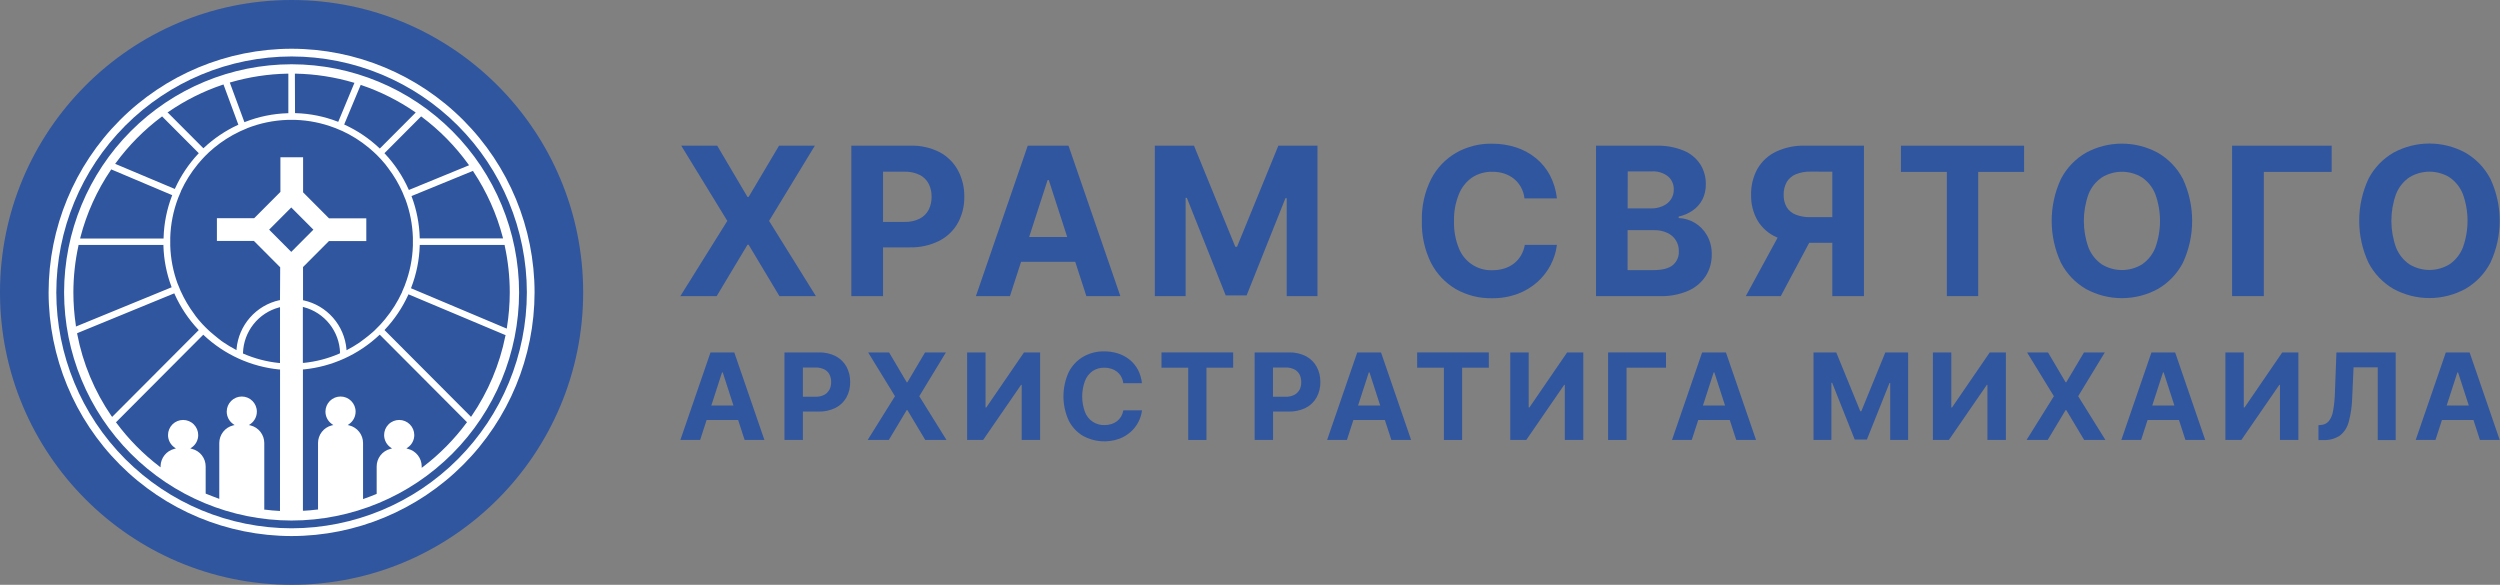 <svg xmlns="http://www.w3.org/2000/svg" width="342" height="80" viewBox="0 0 342 80" fill="none"><rect x="0" y="0" width="342" height="80" fill="#808080" stroke="none"/><g clip-path="url(#clip0_73_1655)"><path d="M111.472 19.929H106.571L102.413 26.942H102.254L98.114 19.929H93.194L99.497 30.218L93.075 40.507H98.043L102.254 33.484H102.413L106.624 40.507H111.614L105.21 30.218L111.472 19.929Z" fill="#30569F"></path><path d="M128.541 20.818C127.305 20.193 125.934 19.888 124.552 19.929H116.463V40.507H120.798V33.84H124.445C125.842 33.876 127.226 33.571 128.479 32.951C129.551 32.408 130.439 31.559 131.031 30.511C131.636 29.403 131.941 28.156 131.918 26.893C131.936 25.63 131.631 24.383 131.031 23.271C130.456 22.228 129.591 21.376 128.541 20.818ZM127.042 28.698C126.769 29.219 126.342 29.642 125.819 29.911C125.176 30.228 124.465 30.381 123.749 30.356H120.798V23.485H123.723C124.444 23.462 125.16 23.614 125.81 23.929C126.335 24.188 126.764 24.606 127.038 25.125C127.316 25.675 127.454 26.285 127.441 26.902C127.456 27.524 127.319 28.141 127.042 28.698Z" fill="#30569F"></path><path d="M140.596 19.929L133.505 40.507H138.163L139.683 35.813H147.093L148.614 40.507H153.263L146.172 19.929H140.596ZM140.787 32.418L143.313 24.631H143.472L145.994 32.418H140.787Z" fill="#30569F"></path><path d="M169.227 33.755H168.988L163.337 19.929H157.983V40.507H162.194V27.067H162.362L167.676 40.409H170.539L175.849 27.115H176.022V40.507H180.228V19.929H174.878L169.227 33.755Z" fill="#30569F"></path><path d="M201.378 24.285C202.203 23.75 203.17 23.476 204.153 23.498C204.709 23.491 205.263 23.576 205.792 23.747C206.275 23.906 206.726 24.152 207.122 24.471C207.51 24.786 207.832 25.174 208.071 25.613C208.326 26.088 208.489 26.607 208.554 27.142H212.986C212.869 26.034 212.544 24.957 212.028 23.969C211.546 23.066 210.889 22.268 210.096 21.622C209.291 20.971 208.373 20.475 207.388 20.16C206.318 19.816 205.201 19.646 204.077 19.658C202.371 19.631 200.689 20.059 199.202 20.898C197.74 21.744 196.551 22.994 195.776 24.498C194.889 26.273 194.455 28.242 194.513 30.227C194.456 32.207 194.883 34.171 195.758 35.947C196.526 37.451 197.709 38.703 199.166 39.551C200.662 40.397 202.356 40.828 204.073 40.8C205.281 40.819 206.483 40.616 207.619 40.2C208.613 39.831 209.53 39.279 210.322 38.574C211.063 37.909 211.679 37.115 212.139 36.231C212.581 35.379 212.868 34.455 212.986 33.502H208.594C208.505 34.02 208.324 34.517 208.057 34.969C207.807 35.39 207.479 35.76 207.091 36.058C206.692 36.362 206.242 36.593 205.761 36.738C205.235 36.895 204.688 36.972 204.139 36.969C203.159 37 202.192 36.726 201.373 36.184C200.554 35.642 199.923 34.859 199.565 33.942C199.096 32.768 198.873 31.509 198.909 30.245C198.876 28.999 199.097 27.76 199.561 26.605C199.925 25.668 200.557 24.861 201.378 24.285Z" fill="#30569F"></path><path d="M231.858 30.489C231.186 30.085 230.424 29.857 229.642 29.827V29.627C230.324 29.479 230.972 29.2 231.548 28.805C232.105 28.426 232.561 27.916 232.877 27.32C233.207 26.665 233.372 25.939 233.356 25.205C233.375 24.237 233.11 23.285 232.594 22.467C232.039 21.63 231.247 20.98 230.32 20.6C229.121 20.119 227.835 19.89 226.544 19.929H218.335V40.507H227.102C228.434 40.549 229.758 40.296 230.98 39.765C231.953 39.336 232.78 38.631 233.36 37.738C233.903 36.864 234.183 35.852 234.167 34.822C234.192 33.908 233.97 33.003 233.524 32.205C233.125 31.499 232.551 30.908 231.858 30.489ZM222.674 23.445H225.972C226.769 23.398 227.555 23.641 228.188 24.129C228.442 24.349 228.644 24.622 228.779 24.93C228.915 25.237 228.981 25.571 228.973 25.907C228.987 26.403 228.846 26.891 228.569 27.302C228.291 27.695 227.908 28.003 227.466 28.191C226.966 28.412 226.425 28.521 225.879 28.511H222.661L222.674 23.445ZM228.857 36.254C228.305 36.719 227.418 36.951 226.198 36.951H222.652V31.485H226.291C226.91 31.469 227.525 31.596 228.086 31.858C228.571 32.074 228.98 32.43 229.261 32.88C229.542 33.331 229.682 33.856 229.664 34.387C229.68 34.739 229.616 35.09 229.476 35.414C229.337 35.737 229.125 36.025 228.857 36.254Z" fill="#30569F"></path><path d="M242.934 20.76C241.88 21.269 241.003 22.083 240.416 23.098C239.82 24.186 239.522 25.412 239.552 26.653C239.518 27.888 239.825 29.107 240.438 30.178C241.039 31.174 241.93 31.96 242.991 32.431C243.053 32.462 243.12 32.48 243.182 32.507L238.825 40.507H243.612L247.499 33.213H250.659V40.507H254.989V19.929H246.905C245.535 19.889 244.174 20.174 242.934 20.76ZM250.659 23.485V29.707H247.712C247.009 29.73 246.308 29.614 245.651 29.364C245.139 29.169 244.706 28.81 244.419 28.342C244.128 27.823 243.985 27.235 244.006 26.64C243.987 26.038 244.129 25.443 244.419 24.916C244.703 24.433 245.137 24.057 245.655 23.845C246.315 23.578 247.023 23.453 247.734 23.476L250.659 23.485Z" fill="#30569F"></path><path d="M260.046 23.515H266.327V40.507H270.617V23.515H276.897V19.929H260.046V23.515Z" fill="#30569F"></path><path d="M295.175 20.889C293.669 20.075 291.984 19.649 290.273 19.649C288.562 19.649 286.878 20.075 285.371 20.889C283.904 21.733 282.71 22.983 281.932 24.489C281.1 26.282 280.669 28.235 280.669 30.213C280.669 32.191 281.1 34.145 281.932 35.938C282.712 37.444 283.905 38.694 285.371 39.542C286.876 40.36 288.561 40.788 290.273 40.788C291.985 40.788 293.67 40.36 295.175 39.542C296.645 38.698 297.842 37.449 298.623 35.942C299.456 34.148 299.887 32.192 299.887 30.213C299.887 28.234 299.456 26.279 298.623 24.484C297.841 22.979 296.644 21.731 295.175 20.889ZM294.843 33.898C294.474 34.818 293.842 35.608 293.026 36.169C292.199 36.674 291.249 36.942 290.28 36.942C289.311 36.942 288.361 36.674 287.534 36.169C286.718 35.608 286.086 34.818 285.717 33.898C284.854 31.522 284.854 28.918 285.717 26.542C286.085 25.621 286.717 24.83 287.534 24.271C288.361 23.765 289.311 23.498 290.28 23.498C291.249 23.498 292.199 23.765 293.026 24.271C293.843 24.83 294.475 25.621 294.843 26.542C295.706 28.918 295.706 31.522 294.843 33.898Z" fill="#30569F"></path><path d="M305.351 40.507H309.69V23.515H318.971V19.929H305.351V40.507Z" fill="#30569F"></path><path d="M340.693 24.476C339.911 22.969 338.715 21.72 337.245 20.876C335.739 20.062 334.054 19.636 332.343 19.636C330.632 19.636 328.948 20.062 327.441 20.876C325.974 21.72 324.78 22.97 324.002 24.476C323.17 26.269 322.739 28.222 322.739 30.2C322.739 32.178 323.17 34.131 324.002 35.925C324.782 37.431 325.975 38.681 327.441 39.529C328.946 40.347 330.631 40.775 332.343 40.775C334.055 40.775 335.74 40.347 337.245 39.529C338.715 38.685 339.911 37.435 340.693 35.929C341.528 34.135 341.961 32.18 341.961 30.2C341.961 28.22 341.528 26.265 340.693 24.471V24.476ZM336.913 33.884C336.544 34.805 335.911 35.595 335.095 36.156C334.268 36.661 333.318 36.929 332.35 36.929C331.381 36.929 330.431 36.661 329.604 36.156C328.788 35.595 328.156 34.805 327.787 33.884C326.924 31.509 326.924 28.904 327.787 26.529C328.154 25.608 328.787 24.817 329.604 24.258C330.431 23.752 331.381 23.485 332.35 23.485C333.318 23.485 334.268 23.752 335.095 24.258C335.912 24.817 336.545 25.608 336.913 26.529C337.775 28.904 337.775 31.509 336.913 33.884Z" fill="#30569F"></path><path d="M97.197 48.213L93.075 60.187H95.778L96.665 57.458H100.977L101.864 60.187H104.572L100.45 48.213H97.197ZM97.307 55.48L98.774 50.947H98.872L100.339 55.48H97.307Z" fill="#30569F"></path><path d="M114.34 48.729C113.622 48.368 112.825 48.191 112.022 48.213H107.315V60.187H109.837V56.302H111.96C112.771 56.326 113.575 56.152 114.305 55.795C114.929 55.479 115.445 54.984 115.789 54.373C116.141 53.73 116.318 53.005 116.303 52.271C116.318 51.537 116.144 50.811 115.798 50.164C115.463 49.553 114.956 49.053 114.34 48.729ZM113.454 53.316C113.294 53.618 113.047 53.864 112.744 54.022C112.369 54.204 111.955 54.291 111.539 54.276H109.837V50.276H111.539C111.958 50.261 112.374 50.347 112.753 50.524C113.058 50.677 113.307 50.921 113.467 51.222C113.631 51.545 113.712 51.904 113.702 52.267C113.71 52.63 113.63 52.99 113.467 53.316H113.454Z" fill="#30569F"></path><path d="M129.4 48.213H126.546L124.131 52.293H124.037L121.626 48.213H118.763L122.433 54.2L118.697 60.187H121.587L124.037 56.102H124.131L126.577 60.187H129.48L125.757 54.2L129.4 48.213Z" fill="#30569F"></path><path d="M134.923 55.742H134.821V48.213H132.303V60.187H134.489L139.679 52.653H139.767V60.187H142.289V48.213H140.082L134.923 55.742Z" fill="#30569F"></path><path d="M149.482 50.747C149.963 50.439 150.526 50.284 151.096 50.302C151.419 50.299 151.741 50.349 152.049 50.449C152.331 50.54 152.596 50.682 152.829 50.867C153.054 51.052 153.242 51.278 153.383 51.533C153.531 51.809 153.628 52.111 153.666 52.422H156.219C156.153 51.776 155.965 51.149 155.665 50.573C155.384 50.048 155.001 49.584 154.539 49.209C154.072 48.831 153.538 48.543 152.966 48.36C152.343 48.16 151.692 48.061 151.038 48.067C150.047 48.051 149.07 48.3 148.206 48.787C147.355 49.28 146.662 50.008 146.211 50.884C145.729 51.929 145.478 53.066 145.478 54.218C145.478 55.369 145.729 56.507 146.211 57.551C146.657 58.428 147.345 59.157 148.193 59.653C148.941 60.055 149.765 60.296 150.611 60.36C151.457 60.424 152.308 60.311 153.108 60.027C153.687 59.812 154.22 59.491 154.681 59.08C155.112 58.695 155.47 58.234 155.736 57.72C155.993 57.224 156.159 56.687 156.228 56.133H153.675C153.623 56.434 153.518 56.723 153.365 56.987C153.219 57.232 153.028 57.447 152.802 57.622C152.568 57.798 152.306 57.932 152.026 58.018C151.722 58.109 151.405 58.154 151.087 58.151C150.514 58.168 149.951 58.007 149.474 57.688C148.997 57.369 148.632 56.91 148.428 56.373C147.916 54.996 147.916 53.48 148.428 52.102C148.638 51.556 149.005 51.084 149.482 50.747Z" fill="#30569F"></path><path d="M158.892 50.302H162.548V60.187H165.044V50.302H168.7V48.213H158.892V50.302Z" fill="#30569F"></path><path d="M178.659 48.729C177.941 48.368 177.144 48.191 176.341 48.213H171.634V60.187H174.156V56.302H176.279C177.09 56.326 177.894 56.152 178.624 55.795C179.248 55.479 179.764 54.984 180.108 54.373C180.46 53.73 180.637 53.005 180.623 52.271C180.637 51.537 180.463 50.811 180.117 50.164C179.781 49.554 179.274 49.055 178.659 48.729ZM177.773 53.316C177.612 53.618 177.363 53.865 177.059 54.022C176.685 54.204 176.273 54.291 175.858 54.276H174.143V50.276H175.845C176.263 50.261 176.679 50.347 177.059 50.524C177.362 50.679 177.611 50.922 177.773 51.222C177.935 51.546 178.015 51.904 178.008 52.267C178.019 52.629 177.943 52.989 177.786 53.316H177.773Z" fill="#30569F"></path><path d="M185.671 48.213L181.549 60.187H184.257L185.143 57.458H189.451L190.338 60.187H193.041L188.924 48.213H185.671ZM185.782 55.48L187.253 50.947H187.346L188.813 55.48H185.782Z" fill="#30569F"></path><path d="M193.866 50.302H197.522V60.187H200.017V50.302H203.674V48.213H193.866V50.302Z" fill="#30569F"></path><path d="M209.223 55.742H209.126V48.213H206.604V60.187H208.793L213.979 52.653H214.067V60.187H216.594V48.213H214.382L209.223 55.742Z" fill="#30569F"></path><path d="M219.989 60.187H222.511V50.302H227.909V48.213H219.989V60.187Z" fill="#30569F"></path><path d="M232.851 48.213L228.729 60.187H231.432L232.319 57.458H236.631L237.518 60.187H240.226L236.108 48.213H232.851ZM232.962 55.48L234.429 50.947H234.522L235.989 55.48H232.962Z" fill="#30569F"></path><path d="M254.626 56.258H254.488L251.2 48.213H248.088V60.187H250.535V52.364H250.637L253.726 60.129H255.392L258.482 52.396H258.579V60.187H261.03V48.213H257.914L254.626 56.258Z" fill="#30569F"></path><path d="M267.036 55.742H266.938V48.213H264.421V60.187H266.606L271.796 52.653H271.88V60.187H274.406V48.213H272.195L267.036 55.742Z" fill="#30569F"></path><path d="M287.938 48.213H285.088L282.668 52.293H282.575L280.168 48.213H277.305L280.97 54.2L277.234 60.187H280.124L282.575 56.102H282.668L285.114 60.187H288.022L284.294 54.2L287.938 48.213Z" fill="#30569F"></path><path d="M294.32 48.213L290.198 60.187H292.902L293.788 57.458H298.083L298.969 60.187H301.673L297.56 48.213H294.32ZM294.426 55.48L295.898 50.947H295.991L297.458 55.48H294.426Z" fill="#30569F"></path><path d="M307.053 55.742H306.951V48.213H304.434V60.187H306.619L311.809 52.653H311.898V60.187H314.42V48.213H312.212L307.053 55.742Z" fill="#30569F"></path><path d="M319.423 53.538C319.41 54.432 319.324 55.324 319.166 56.205C319.092 56.726 318.884 57.219 318.564 57.636C318.429 57.784 318.267 57.905 318.086 57.99C317.905 58.076 317.709 58.124 317.509 58.133L317.167 58.164V60.2H317.823C318.625 60.243 319.42 60.03 320.093 59.591C320.694 59.115 321.121 58.452 321.307 57.707C321.594 56.635 321.753 55.532 321.781 54.422L321.967 50.253H325.274V60.2H327.729V48.213H319.623L319.423 53.538Z" fill="#30569F"></path><path d="M339.253 60.187H341.961L337.843 48.213H334.59L330.468 60.187H333.172L334.058 57.458H338.371L339.253 60.187ZM334.701 55.48L336.172 50.947H336.265L337.733 55.48H334.701Z" fill="#30569F"></path><path d="M39.889 80C61.919 80 79.778 62.091 79.778 40C79.778 17.909 61.919 0 39.889 0C17.859 0 0 17.909 0 40C0 62.091 17.859 80 39.889 80Z" fill="#30569F"></path><path d="M39.889 6.667C31.076 6.676 22.627 10.191 16.395 16.44C10.163 22.689 6.658 31.162 6.648 40C6.659 48.837 10.164 57.309 16.396 63.558C22.628 69.807 31.076 73.323 39.889 73.333C48.702 73.323 57.151 69.807 63.382 63.558C69.614 57.309 73.12 48.837 73.13 40C73.121 31.162 69.615 22.689 63.384 16.44C57.152 10.191 48.702 6.676 39.889 6.667ZM39.889 72.271C31.357 72.261 23.176 68.859 17.142 62.809C11.108 56.759 7.714 48.556 7.703 40C7.712 31.443 11.107 23.239 17.14 17.188C23.174 11.137 31.356 7.734 39.889 7.724C48.423 7.733 56.605 11.136 62.639 17.187C68.673 23.238 72.067 31.442 72.075 40C72.065 48.556 68.67 56.759 62.636 62.809C56.602 68.859 48.422 72.261 39.889 72.271Z" fill="white"></path><path d="M39.889 8.791C31.638 8.8 23.727 12.091 17.893 17.942C12.058 23.793 8.776 31.726 8.767 40C8.776 48.274 12.058 56.207 17.893 62.057C23.727 67.908 31.638 71.199 39.889 71.209C48.14 71.199 56.051 67.908 61.886 62.057C67.72 56.207 71.002 48.274 71.012 40C71.002 31.726 67.72 23.793 61.886 17.942C56.051 12.091 48.14 8.8 39.889 8.791ZM64.745 23.458C66.582 26.217 67.946 29.265 68.782 32.475L68.818 32.609H57.418V32.507C57.363 30.597 56.994 28.71 56.328 26.92L56.292 26.822L64.713 23.373L64.745 23.458ZM57.684 15.978C60.137 17.812 62.297 20.011 64.089 22.498L64.164 22.609L55.934 25.987L55.889 25.893C55.092 24.102 54 22.458 52.658 21.031L52.592 20.96L57.609 15.924L57.684 15.978ZM49.44 11.644C52.039 12.526 54.505 13.763 56.767 15.32L56.869 15.396L51.958 20.32L51.883 20.249C50.495 18.942 48.906 17.87 47.176 17.075L47.083 17.031L49.347 11.609L49.44 11.644ZM40.341 10.075H40.452C43.136 10.127 45.802 10.54 48.377 11.302L48.487 11.333L46.271 16.667L46.174 16.631C44.35 15.926 42.419 15.537 40.465 15.48H40.359L40.341 10.075ZM31.544 11.262C34.077 10.524 36.697 10.125 39.335 10.075H39.446V15.489H39.34C37.352 15.549 35.39 15.95 33.538 16.675L33.436 16.715L31.437 11.293L31.544 11.262ZM23.02 15.32C25.319 13.732 27.828 12.475 30.475 11.587L30.573 11.555L32.607 17.062L32.514 17.102C30.821 17.887 29.264 18.937 27.9 20.213L27.825 20.284L22.914 15.36L23.02 15.32ZM15.832 22.307C17.598 19.897 19.712 17.765 22.103 15.978L22.174 15.924L27.195 20.96L27.125 21.031C25.82 22.423 24.75 24.019 23.956 25.756L23.916 25.849L15.756 22.413L15.832 22.307ZM10.996 32.475C11.848 29.183 13.259 26.062 15.167 23.249L15.216 23.173L23.557 26.698L23.521 26.795C22.82 28.626 22.433 30.564 22.378 32.524V32.627H10.965L10.996 32.475ZM10.38 44.538C10.153 43.037 10.039 41.522 10.039 40.004C10.041 37.849 10.274 35.701 10.735 33.596V33.511H22.356V33.618C22.411 35.526 22.779 37.412 23.446 39.2L23.481 39.298L10.38 44.671V44.538ZM15.255 56.924C12.928 53.539 11.328 49.705 10.557 45.667V45.578L10.637 45.547L23.84 40.129L23.885 40.227C24.683 42.014 25.775 43.655 27.116 45.08L27.187 45.156L27.111 45.231L15.348 57.027L15.255 56.924ZM38.303 69.893H38.183C37.589 69.867 36.951 69.804 36.246 69.72H36.153V60.604C36.152 60.052 35.968 59.516 35.629 59.081C35.29 58.645 34.816 58.335 34.282 58.2L34.052 58.147L34.252 58.013C34.525 57.822 34.748 57.568 34.903 57.271C35.057 56.975 35.138 56.645 35.138 56.311C35.138 55.763 34.921 55.237 34.534 54.85C34.148 54.462 33.624 54.244 33.077 54.244C32.53 54.244 32.006 54.462 31.62 54.85C31.233 55.237 31.016 55.763 31.016 56.311C31.016 56.645 31.097 56.975 31.251 57.271C31.405 57.568 31.629 57.822 31.902 58.013L32.097 58.147L31.871 58.2C31.337 58.334 30.862 58.644 30.522 59.079C30.183 59.515 29.998 60.051 29.997 60.604V68.244L29.855 68.191C29.252 67.978 28.711 67.747 28.202 67.551L28.135 67.52V63.813C28.137 63.261 27.954 62.724 27.616 62.288C27.277 61.852 26.803 61.543 26.269 61.409L26.034 61.347L26.229 61.213C26.503 61.023 26.726 60.769 26.881 60.474C27.035 60.178 27.116 59.849 27.116 59.516C27.115 58.967 26.896 58.441 26.509 58.054C26.122 57.666 25.597 57.449 25.05 57.449C24.503 57.449 23.979 57.666 23.591 58.054C23.204 58.441 22.986 58.967 22.985 59.516C22.985 59.849 23.066 60.178 23.22 60.474C23.375 60.769 23.598 61.023 23.871 61.213L24.062 61.347L23.836 61.409C23.317 61.541 22.854 61.837 22.517 62.255C22.18 62.672 21.986 63.188 21.966 63.724V63.933L21.806 63.809C19.577 62.103 17.596 60.094 15.92 57.84L15.863 57.769L15.934 57.702L27.807 45.791L27.883 45.862C30.716 48.522 34.346 50.169 38.209 50.547H38.311L38.303 69.893ZM38.303 49.658H38.183C36.502 49.487 34.858 49.059 33.307 48.387L33.241 48.355V48.28C33.288 46.85 33.792 45.472 34.68 44.352C35.567 43.231 36.791 42.427 38.169 42.058L38.307 42.018L38.303 49.658ZM38.303 41.067H38.214C36.659 41.411 35.253 42.242 34.201 43.441C33.148 44.639 32.503 46.143 32.359 47.733V47.893L32.217 47.818C31.661 47.528 31.123 47.206 30.604 46.853L30.564 46.827C30.36 46.693 30.165 46.551 29.966 46.382L29.899 46.333C29.713 46.191 29.531 46.049 29.354 45.889L29.274 45.822L28.747 45.378L28.618 45.258C28.587 45.233 28.557 45.207 28.53 45.178L28.45 45.102C28.237 44.898 28.007 44.68 27.816 44.467L27.732 44.387C27.701 44.356 27.673 44.323 27.648 44.289L27.559 44.195C27.391 44.004 27.231 43.822 27.071 43.631L27.032 43.578C26.868 43.387 26.717 43.187 26.588 42.987C25.855 42.007 25.231 40.95 24.727 39.835L24.683 39.738C24.55 39.44 24.439 39.164 24.341 38.902L24.293 38.8C23.684 37.138 23.346 35.388 23.291 33.618V33.507C23.291 33.36 23.291 33.209 23.291 33.062C23.291 32.916 23.291 32.76 23.291 32.618V32.511C23.343 30.675 23.701 28.86 24.35 27.142L24.386 27.044C24.492 26.769 24.616 26.489 24.74 26.209L24.771 26.102C25.373 24.805 26.137 23.589 27.045 22.484L27.076 22.444L27.563 21.88L27.657 21.778L27.741 21.684L27.82 21.6C28.024 21.387 28.237 21.155 28.454 20.964L28.53 20.884L28.632 20.791L28.72 20.715C28.906 20.547 29.101 20.373 29.301 20.209C30.37 19.326 31.545 18.579 32.798 17.987L32.9 17.938C33.161 17.818 33.44 17.698 33.728 17.582L33.826 17.533C35.578 16.847 37.433 16.464 39.313 16.4H39.424C39.725 16.4 40.022 16.4 40.31 16.4H40.421C42.252 16.462 44.06 16.828 45.771 17.484L45.877 17.52C46.147 17.627 46.426 17.747 46.706 17.871L46.808 17.911C48.103 18.509 49.315 19.272 50.416 20.182L50.46 20.218L51.018 20.702L51.12 20.795L51.213 20.88L51.297 20.96C51.51 21.164 51.741 21.378 51.931 21.596L52.011 21.675L52.095 21.764L52.193 21.875C52.357 22.058 52.512 22.24 52.667 22.422L52.716 22.48C52.875 22.675 53.026 22.871 53.159 23.071C53.895 24.049 54.521 25.106 55.025 26.222L55.069 26.324C55.202 26.618 55.313 26.893 55.41 27.155L55.459 27.258C56.08 28.934 56.426 30.701 56.483 32.489V32.596C56.483 32.747 56.483 32.898 56.483 33.04C56.483 33.182 56.483 33.342 56.483 33.484V33.596C56.426 35.43 56.062 37.242 55.406 38.956L55.371 39.062C55.264 39.342 55.14 39.622 55.016 39.898L54.985 40C54.383 41.297 53.619 42.513 52.711 43.618L52.68 43.658C52.521 43.849 52.357 44.035 52.193 44.222L52.104 44.32L52.016 44.418L51.94 44.498C51.736 44.715 51.497 44.942 51.306 45.138L51.227 45.218C51.199 45.247 51.169 45.273 51.138 45.298L51.009 45.418L50.482 45.862L50.424 45.911C50.225 46.075 50.043 46.218 49.857 46.355L49.786 46.404C49.591 46.551 49.396 46.689 49.192 46.849L49.152 46.876C48.633 47.227 48.094 47.549 47.539 47.84L47.397 47.915V47.755C47.254 46.165 46.609 44.661 45.556 43.462C44.504 42.264 43.098 41.432 41.542 41.089H41.454V36.533L44.999 32.978H50.11V29.867H45.008L41.463 26.311V21.511H38.36V26.253L34.77 29.853H29.673V32.964H34.739L38.329 36.564L38.303 41.067ZM46.493 48.267V48.342L46.426 48.373C44.876 49.046 43.232 49.475 41.551 49.644H41.431V41.982L41.569 42.022C42.955 42.388 44.185 43.194 45.077 44.318C45.969 45.443 46.475 46.826 46.52 48.262L46.493 48.267ZM39.845 34.458L36.818 31.418L39.845 28.382L42.872 31.418L39.845 34.458ZM63.818 57.844C62.126 60.125 60.12 62.154 57.861 63.871L57.689 64V63.787C57.684 63.239 57.498 62.709 57.16 62.279C56.822 61.848 56.352 61.542 55.823 61.409L55.592 61.347L55.787 61.213C56.06 61.023 56.284 60.769 56.438 60.473C56.592 60.178 56.673 59.849 56.674 59.516C56.672 58.967 56.454 58.441 56.067 58.054C55.68 57.666 55.155 57.449 54.608 57.449C54.062 57.449 53.537 57.666 53.151 58.054C52.764 58.442 52.547 58.967 52.547 59.516C52.548 59.849 52.629 60.178 52.783 60.473C52.937 60.769 53.16 61.023 53.434 61.213L53.629 61.347L53.398 61.409C52.864 61.543 52.389 61.852 52.05 62.288C51.711 62.724 51.527 63.261 51.528 63.813V67.56L51.466 67.591C50.969 67.796 50.429 68.004 49.813 68.222L49.666 68.275V60.604C49.666 60.052 49.481 59.516 49.142 59.081C48.804 58.645 48.33 58.335 47.796 58.2L47.57 58.147L47.761 58.013C48.034 57.822 48.257 57.567 48.411 57.271C48.566 56.974 48.647 56.645 48.647 56.311C48.647 55.763 48.43 55.237 48.043 54.85C47.657 54.462 47.133 54.244 46.586 54.244C46.039 54.244 45.514 54.462 45.127 54.849C44.74 55.237 44.522 55.763 44.521 56.311C44.521 56.645 44.602 56.974 44.756 57.271C44.911 57.567 45.134 57.822 45.407 58.013L45.602 58.147L45.372 58.2C44.838 58.335 44.365 58.645 44.027 59.081C43.689 59.516 43.506 60.053 43.506 60.604V69.707H43.404C42.726 69.791 42.123 69.844 41.56 69.871H41.44V50.538H41.542C45.405 50.16 49.036 48.513 51.869 45.853L51.944 45.782L52.02 45.853L63.889 57.76L63.818 57.844ZM69.137 45.947C68.35 49.88 66.776 53.614 64.51 56.92L64.434 57.022L64.346 56.933L52.6 45.151L52.667 45.075C53.973 43.687 55.043 42.094 55.836 40.36L55.876 40.262L69.172 45.853L69.137 45.947ZM69.319 44.951L69.194 44.898L56.221 39.431L56.257 39.338C56.964 37.509 57.357 35.574 57.418 33.613V33.507H69.039V33.591C69.502 35.696 69.735 37.845 69.735 40C69.732 41.612 69.602 43.222 69.345 44.813L69.319 44.951Z" fill="white"></path></g><defs><clipPath id="clip0_73_1655"><rect width="341.961" height="80" fill="white"></rect></clipPath></defs></svg>